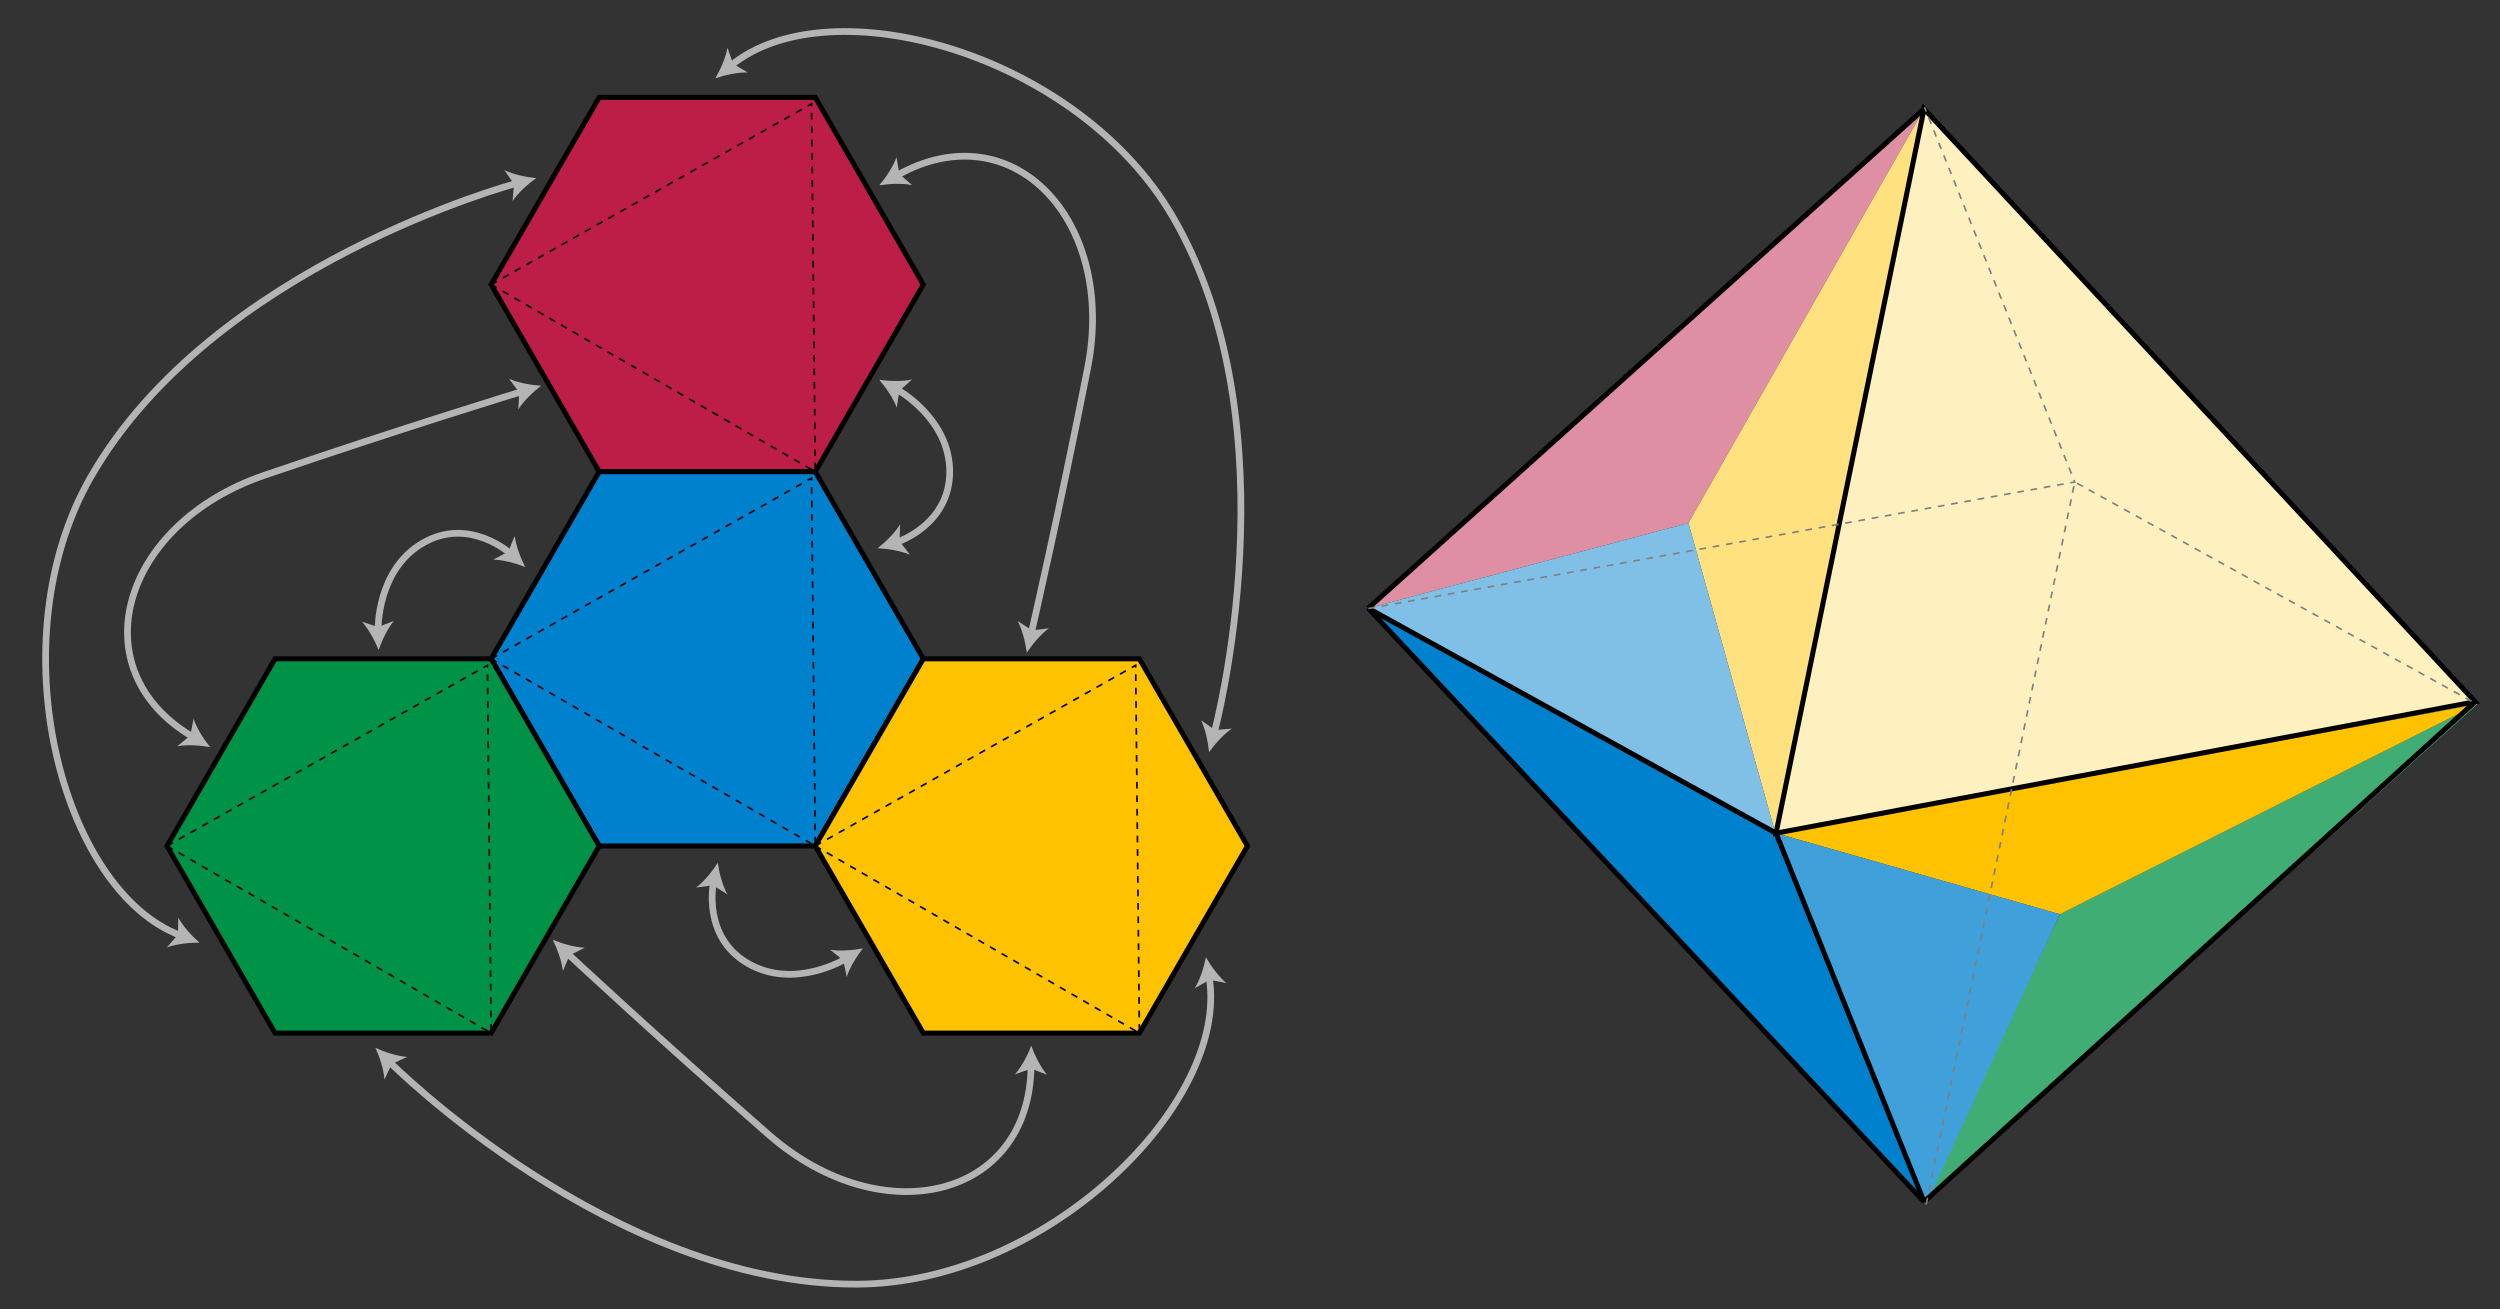 <svg xmlns="http://www.w3.org/2000/svg" width="1486.425" height="778.461">
    <rect width="100%" height="100%" fill="#333333" stroke="none"/>
    <path fill="#40AD74" d="M1144.565 714.541l80.192-170.967 248.104-124.779z"/>
    <path fill="#DE8FA3" d="M1143.994 64.715L813.466 361.639l190.432-50.662z"/>
    <path fill="#FFF0BF" d="M1144.212 63.668l-88.246 431.703 416.895-76.576z"/>
    <path fill="#FFE180" d="M1144.395 64.021l-140.497 246.956 51.602 184.19z"/>
    <path fill="#FEC200" d="M1055.966 495.371l168.791 48.203 248.104-124.779z"/>
    <path fill="#0081CD" d="M814.662 363.205l241.304 132.166 89.224 220.73z"/>
    <path fill="#80C0E6" d="M813.466 361.639l190.432-50.662 51.602 184.19z"/>
    <path fill="#40A1DA" d="M1055.966 495.371l89.224 220.73 79.567-172.527z"/>
    <path fill="none" stroke="#000" stroke-width="3" d="M813.466 361.639l242.5 133.732 88.028 219.164zM1143.994 64.715l-88.028 430.656 415.7-78.142zM813.466 361.639l330.528-296.924M1143.994 714.535l327.672-297.306"/>
    <path fill="none" stroke="gray" stroke-dasharray="4" d="M813.566 361.829l420.025-75.253-89.379-222.908M1145.25 716.101l88.341-429.525 239.27 132.219"/>
    <path fill="#BC1E47" stroke="#000" stroke-width="3" d="M356.257 280.451l-64.239-111.267 64.239-111.266h128.48l64.24 111.266-64.24 111.267z"/>
    <path fill="#0081CD" stroke="#000" stroke-width="3" d="M356.257 502.984l-64.239-111.267 64.239-111.266h128.48l64.24 111.266-64.24 111.267z"/>
    <path fill="#FEC200" stroke="#000" stroke-width="3" d="M548.977 614.25l-64.24-111.266 64.24-111.267h128.479l64.239 111.267-64.239 111.266z"/>
    <path fill="#009246" stroke="#000" stroke-width="3" d="M163.539 614.25l-64.24-111.266 64.24-111.267h128.479l64.239 111.267-64.239 111.266z"/>
    <path fill="none" stroke="#000" stroke-dasharray="4" d="M292.018 391.717l190.493-107.411 2.226 218.678zM292.018 169.184L482.511 61.773l2.226 218.679zM99.299 502.984l190.493-107.411 2.226 218.679zM484.737 502.984L675.23 395.573l2.226 218.679z"/>
    <path fill="none" stroke="#B4B4B4" stroke-width="4" d="M533.326 231.583s31.333 17.068 31.333 48.867c0 31.799-31.333 41.838-31.333 41.838"/>
    <path fill="#B4B4B4" d="M521.832 325.972c4.766-3.739 10.379-9.313 13.377-14.271l-.374 10.104 6.177 8.007c-5.321-2.292-13.129-3.567-19.18-3.84zM522.727 225.81c5.996.866 13.904 1.08 19.56-.174l-7.569 6.706-1.529 9.997c-2.015-5.433-6.482-11.963-10.462-16.529z"/>
    <path fill="none" stroke="#B4B4B4" stroke-width="4" d="M533.326 104.25c68.667-38.667 130.667 26.667 113.333 114.667s-33.444 157.396-33.444 157.396"/>
    <path fill="#B4B4B4" d="M610.486 388.07c-.769-6.011-2.677-13.688-5.398-18.803l8.486 5.501 10.041-1.199c-4.696 3.394-9.792 9.445-13.129 14.501zM522.809 110.172c3.915-4.623 8.291-11.214 10.229-16.673l1.669 9.974 7.663 6.599c-5.674-1.175-13.578-.851-19.561.1z"/>
    <path fill="none" stroke="#B4B4B4" stroke-width="4" d="M721.992 435.582s48.64-180.75-24.667-306.666c-56.667-97.333-204-138-262.667-90"/>
    <path fill="#B4B4B4" d="M425.317 46.56c3.061-5.228 6.238-12.473 7.208-18.185l3.36 9.538 8.684 5.182c-5.791-.18-13.523 1.498-19.252 3.465zM718.855 447.237c-.559-6.032-2.2-13.771-4.741-18.979l8.289 5.793 10.077-.851c-4.81 3.231-10.114 9.101-13.625 14.037z"/>
    <g>
        <path fill="none" stroke="#B4B4B4" stroke-width="4" d="M224.823 374.405s-.885-35.67 26.654-51.569c27.539-15.9 51.899 6.217 51.899 6.217"/>
        <path fill="#B4B4B4" d="M312.312 337.167c-5.622-2.258-13.256-4.333-19.048-4.45l8.939-4.729 3.846-9.354c.675 5.755 3.474 13.155 6.263 18.533zM225.122 386.472c-2.248-5.625-6.017-12.581-9.931-16.853l9.592 3.203 9.422-3.675c-3.697 4.46-7.118 11.594-9.083 17.325z"/>
    </g>
    <g>
        <path fill="none" stroke="#B4B4B4" stroke-width="4" d="M114.549 438.072C46.73 397.937 72.31 311.577 157.187 282.588c84.877-28.988 153.03-49.734 153.03-49.734"/>
        <path fill="#B4B4B4" d="M321.764 229.338c-4.819 3.67-10.514 9.162-13.583 14.076l.521-10.1-6.06-8.096c5.286 2.371 13.075 3.76 19.122 4.12zM124.937 444.22c-5.961-1.079-13.857-1.572-19.554-.521l7.803-6.434 1.883-9.936c1.82 5.501 6.053 12.185 9.868 16.891z"/>
    </g>
    <g>
        <path fill="none" stroke="#B4B4B4" stroke-width="4" d="M307.158 109.016S126.303 157.267 53.91 283.711c-55.96 97.742-17.511 245.67 53.392 272.477"/>
        <path fill="#B4B4B4" d="M118.592 560.456c-6.058-.037-13.921.834-19.353 2.851l6.581-7.68.146-10.111c2.739 5.105 8.058 10.963 12.626 14.94zM318.82 105.904c-4.945 3.5-10.827 8.791-14.065 13.595l.872-10.075-5.775-8.302c5.202 2.552 12.938 4.211 18.968 4.782z"/>
    </g>
    <g>
        <path fill="none" stroke="#B4B4B4" stroke-width="4" d="M502.762 570.166s-30.448 18.602-57.987 2.701c-27.54-15.898-20.565-48.055-20.565-48.055"/>
        <path fill="#B4B4B4" d="M426.768 513.017c.855 5.997 2.876 13.646 5.67 18.722l-8.565-5.377-10.022 1.346c4.645-3.463 9.654-9.587 12.917-14.691zM513.062 563.873c-3.748 4.76-7.887 11.502-9.629 17.027l-2.022-9.908-7.893-6.322c5.711.972 13.599.367 19.544-.797z"/>
    </g>
    <g>
        <path fill="none" stroke="#B4B4B4" stroke-width="4" d="M613.036 633.832c-.848 78.801-88.428 99.828-155.972 40.817-67.543-59.013-119.586-107.661-119.586-107.661"/>
        <path fill="#B4B4B4" d="M328.66 558.746c5.588 2.339 13.192 4.523 18.982 4.726l-9.007 4.6-3.981 9.296c-.592-5.764-3.283-13.205-5.994-18.622zM613.166 621.763c2.046 5.702 5.566 12.787 9.325 17.195l-9.472-3.542-9.546 3.337c3.853-4.326 7.526-11.334 9.693-16.99z"/>
    </g>
    <g>
        <path fill="none" stroke="#B4B4B4" stroke-width="4" d="M231.76 631.557s132.214 132.5 277.915 131.972c112.627-.408 221.512-107.67 209.276-182.478"/>
        <path fill="#B4B4B4" d="M717.002 569.139c2.997 5.266 7.683 11.64 12.144 15.335l-9.94-1.858-8.83 4.93c3.052-4.927 5.464-12.462 6.626-18.407zM223.234 623.013c5.503 2.531 13.026 4.98 18.806 5.384l-9.161 4.281-4.303 9.152c-.389-5.78-2.821-13.309-5.342-18.817z"/>
    </g>
</svg>
